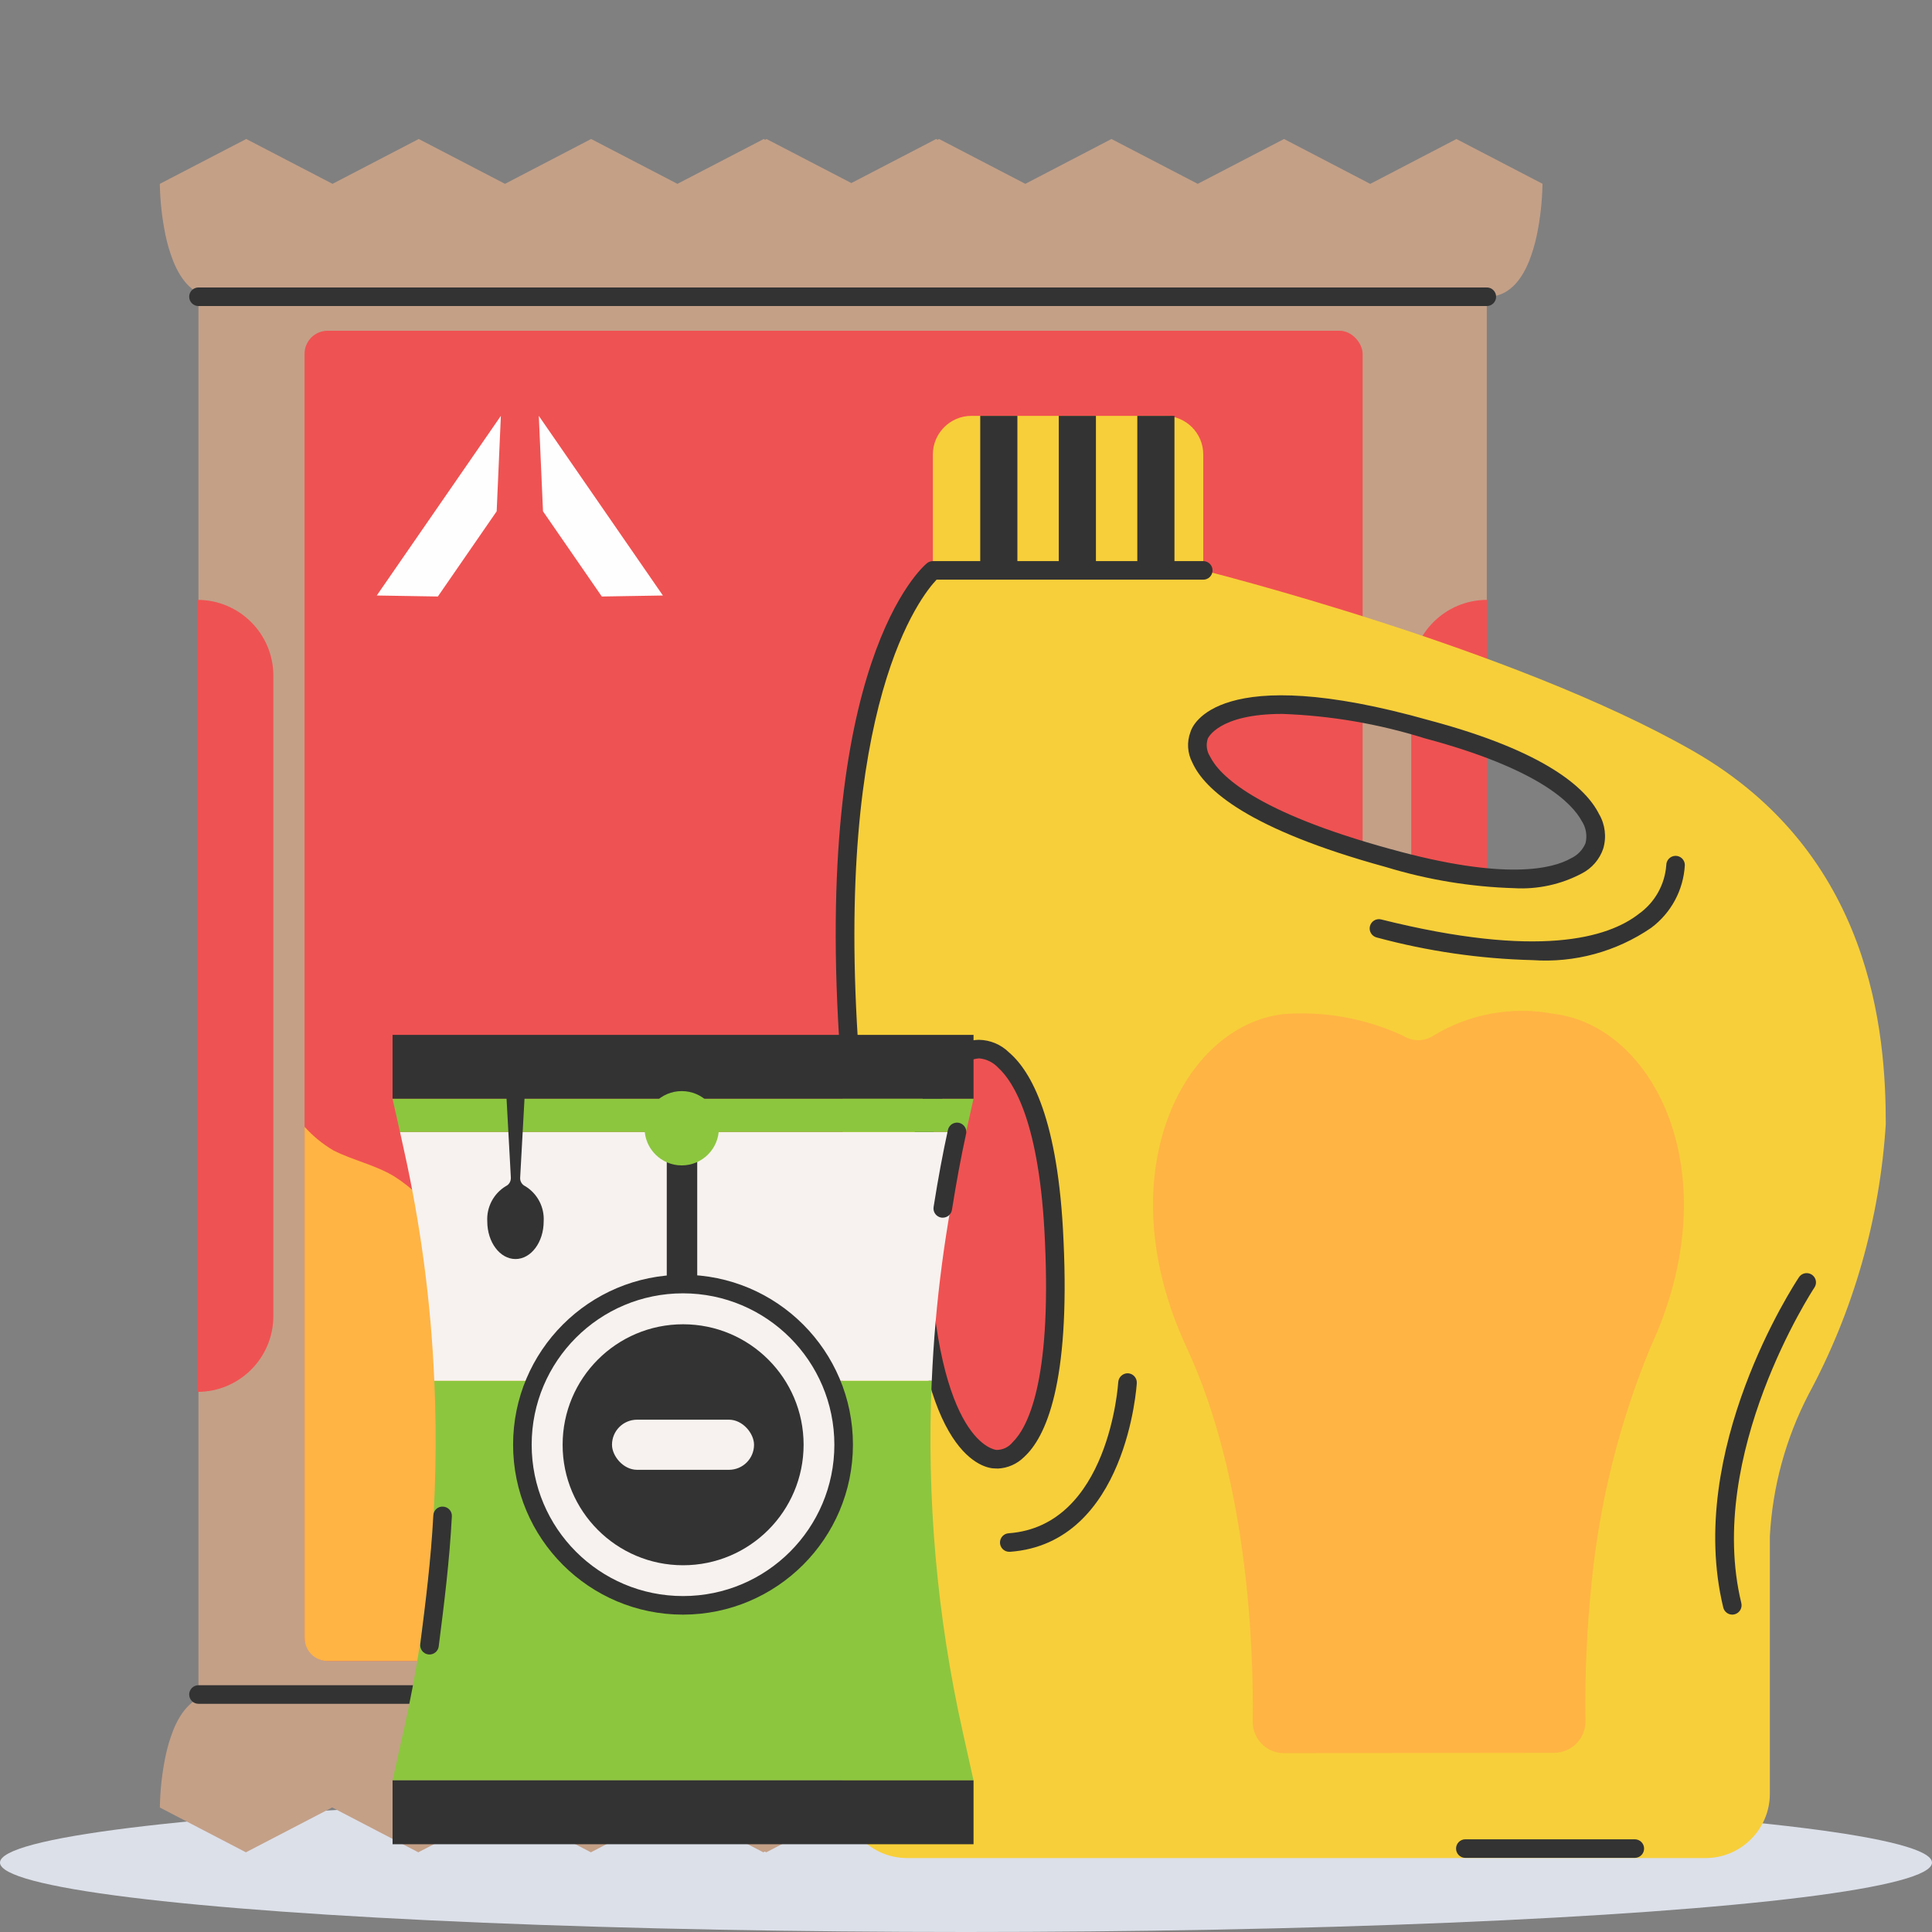 <svg xmlns="http://www.w3.org/2000/svg" width="52" height="52" viewBox="0 0 52 52"><rect x="0" y="0" width="52" height="52" fill="#808080" stroke="none"/><g fill="none" fill-rule="evenodd"><ellipse cx="26" cy="50.132" fill="#DCE0E9" fill-rule="nonzero" rx="26" ry="1.868"></ellipse><path fill="#C4A087" fill-rule="nonzero" d="M39.201 3.741L36.88 4.949 34.56 3.741l-2.323 1.207-2.322-1.207-2.318 1.207-2.322-1.207-.04.021-.04-.02-2.281 1.185-2.282-1.185-.039.02-.038-.02-2.322 1.206-2.323-1.207-2.318 1.207-2.322-1.207-2.32 1.207-2.323-1.207-2.325 1.207v.014c.008.46.059.916.152 1.366.05.24.12.476.21.705.215.532.563.957 1.116.954h34.258c.553 0 .901-.425 1.116-.954.09-.229.16-.465.21-.705.093-.45.144-.907.152-1.366v-.016L39.2 3.742zM6.619 49.855l2.322-1.207 2.318 1.207 2.323-1.207 2.322 1.207 2.318-1.207 2.322 1.207.04-.02.04.02 2.282-1.186 2.282 1.186.038-.02.039.02 2.322-1.207 2.323 1.207 2.317-1.207 2.323 1.207 2.32-1.207 2.323 1.207 2.324-1.207v-.014c-.007-.459-.058-.916-.151-1.365-.05-.241-.12-.477-.21-.706-.215-.532-.563-.957-1.116-.954H5.78c-.552 0-.9.425-1.115.954-.09.23-.16.465-.21.706-.093.449-.144.906-.152 1.365v.016l2.316 1.205z"></path><path fill="#C4A087" fill-rule="nonzero" d="M5.342 7.987H40.017V45.608H5.342z"></path><path fill="#EF5252" fill-rule="nonzero" d="M5.317 16.146c1.126 0 2.04.913 2.04 2.04v17.236c0 1.127-.914 2.04-2.04 2.04V16.146zM40.024 16.146v21.316c-1.126 0-2.04-.913-2.04-2.04V18.186c0-1.127.914-2.04 2.04-2.04z"></path><rect width="28.478" height="35.804" x="8.197" y="8.902" fill="#EF5252" fill-rule="nonzero" rx=".622"></rect><path fill="#FEFEFE" fill-rule="nonzero" d="M10.141 16.028L13.481 11.193 13.368 13.762 11.785 16.055zM17.842 16.028L14.502 11.193 14.615 13.762 16.198 16.055z"></path><path fill="#FFB444" fill-rule="nonzero" d="M36.675 43.85v.856H8.82c-.344 0-.622-.278-.622-.621V30.328c.224.25.487.465.777.636.53.268 1.118.387 1.63.695.472.296.875.691 1.18 1.159.252.467.588.884.99 1.232.574.288 1.2.454 1.842.488.787.16 1.543.24 2.326.417.977.271 1.885.75 2.661 1.403.364.353.839.567 1.344.607.447.065.889.17 1.318.311.442.21.838.506 1.165.87.39.414.867.738 1.396.95 1.118.387 2.372-.006 3.464.484.576.368 1.173.703 1.789 1.001.716.106 1.41.325 2.058.65.53.371.882.946 1.431 1.295.408.23.836.423 1.278.576.445.18.848.46 1.304.611.172.058.347.103.525.137z"></path><path fill="#333" fill-rule="nonzero" d="M40.018 8.237H5.342c-.138 0-.25-.112-.25-.25s.112-.25.25-.25h34.676c.138 0 .25.112.25.25s-.112.25-.25.25zM40.018 45.858H5.342c-.138 0-.25-.112-.25-.25s.112-.25.25-.25h34.676c.138 0 .25.112.25.25s-.112.25-.25.25z"></path><path fill="#F7CF3A" fill-rule="nonzero" d="M32.386 15.352h-7.278v-3.119c0-.574.466-1.04 1.04-1.04h5.198c.575 0 1.04.466 1.04 1.04v3.12z"></path><path fill="#F7CF3A" fill-rule="nonzero" d="M22.682 23.67v24.607c0 .46.182.9.507 1.225.325.325.766.508 1.226.508h21.488c.957 0 1.733-.776 1.733-1.733v-6.931c.072-1.33.427-2.63 1.04-3.813 1.211-2.247 1.92-4.73 2.08-7.278 0-2.426-.347-7.278-5.2-10.05-4.851-2.773-13.17-4.853-13.17-4.853h-7.278s-2.426 2.426-2.426 8.318zm9.766-3.98s.514-1.772 6.145-.179c5.199 1.386 4.505 3.12 4.505 3.12s-.366 1.785-5.545.346c-5.924-1.622-5.105-3.288-5.105-3.288zm-5.933 8.426s1.812-.203 2.04 5.168c.286 6.135-1.55 5.87-1.55 5.87s-1.844.058-2.066-5.79c-.286-5.372 1.576-5.248 1.576-5.248z"></path><path fill="#FFB444" fill-rule="nonzero" d="M34.537 27.296c1.112-.087 2.227.115 3.238.586.243.154.554.154.796-.001.968-.592 2.122-.804 3.237-.595 2.714.313 4.766 4.317 2.621 8.96-.84 2.03-1.377 4.174-1.592 6.362-.127 1.23-.182 2.466-.165 3.703.007.225-.077.443-.233.606-.155.163-.37.256-.595.26l-3.648.004-3.648.005c-.226-.003-.44-.096-.596-.258-.156-.163-.24-.38-.234-.606.024-1.882-.11-6.468-1.782-10.06-2.155-4.637-.112-8.647 2.601-8.966z"></path><path fill="#333" fill-rule="nonzero" d="M41.252 25.842c-1.42-.035-2.829-.24-4.198-.61-.134-.034-.216-.17-.182-.303.033-.134.169-.216.303-.182 4.23 1.057 6.108.5 6.94-.154.426-.305.694-.783.733-1.305 0-.138.11-.25.247-.253h.003c.136 0 .247.108.25.244-.035.672-.368 1.293-.908 1.695-.935.64-2.058.946-3.188.868zM27.166 41.767c-.135.001-.246-.106-.251-.241-.005-.135.099-.25.234-.258 2.707-.198 2.946-4.031 2.949-4.07.01-.136.126-.24.262-.236.138.007.244.125.237.263-.002.043-.265 4.311-3.412 4.542h-.018zM22.867 28.655c-.131 0-.24-.101-.25-.232-.758-10.602 2.206-13.16 2.332-13.264.045-.037.101-.057.159-.057h7.278c.138 0 .25.112.25.25s-.112.25-.25.25h-7.178c-.404.423-2.768 3.325-2.091 12.785.005.066-.017.132-.06.182-.044.05-.106.081-.172.086h-.018z"></path><path fill="#333" fill-rule="nonzero" d="M28.497 11.193H29.497V15.352H28.497zM30.611 11.193H31.611V15.352H30.611zM26.383 11.193H27.383V15.352H26.383zM40.747 23.905c-1.167-.035-2.324-.226-3.44-.567-3.72-1.019-4.888-2.09-5.212-2.808-.137-.256-.156-.56-.053-.83.045-.166.734-1.922 6.438-.31 3.143.839 4.214 1.833 4.558 2.52.166.282.206.62.112.934-.098.287-.304.526-.575.665-.561.297-1.194.434-1.828.396zm-6.235-4.69c-1.733 0-2.004.662-2.007.672-.05.16-.027.333.063.474.249.502 1.213 1.494 4.87 2.495h.002c3.086.858 4.356.522 4.84.247.178-.082.32-.228.395-.41.05-.202.014-.417-.1-.591-.257-.48-1.149-1.409-4.227-2.23-1.243-.39-2.534-.61-3.836-.657zM26.855 39.526c-.052 0-.064-.005-.082-.003-.245 0-2.044-.246-2.265-6.027-.173-3.25.443-4.575.99-5.114.215-.247.525-.39.853-.395.304.005.594.128.81.342.591.506 1.325 1.796 1.464 5.065.18 3.852-.48 5.293-1.063 5.823-.189.188-.441.298-.707.31zm-.494-11.04h-.006c-.208.013-.401.114-.532.278-.377.392-.985 1.526-.816 4.708v.003c.207 5.43 1.8 5.55 1.816 5.55.168 0 .326-.076.431-.206.401-.392 1.047-1.615.871-5.403-.136-3.201-.847-4.306-1.26-4.68-.132-.142-.31-.23-.504-.25zM44.001 50.005H39.44c-.138 0-.25-.112-.25-.25s.112-.25.25-.25h4.561c.138 0 .25.112.25.25s-.112.25-.25.25zM46.625 43.458c-.115 0-.216-.08-.243-.191-1.024-4.226 1.91-8.698 2.035-8.886.049-.076.135-.12.225-.114.09.005.17.059.21.14.04.08.032.177-.019.251-.03.044-2.937 4.48-1.965 8.49.032.134-.05.27-.184.302-.02.005-.04.007-.059.008z"></path><path fill="#8CC63F" fill-rule="nonzero" d="M10.86 46.591l-.295 1.328h15.637l-.295-1.328c-.689-3.093-.968-6.263-.829-9.428H11.69c.142 3.165-.136 6.336-.828 9.428z"></path><path fill="#F7F2EF" fill-rule="nonzero" d="M10.766 30.468l.095.432c.461 2.059.739 4.154.828 6.263h13.39c.09-2.108.368-4.204.828-6.263l.095-.432H10.766z"></path><path fill="#333" fill-rule="nonzero" d="M10.565 27.854H26.202V29.574H10.565z" transform="rotate(-180 18.384 28.714)"></path><path fill="#333" fill-rule="nonzero" d="M10.565 47.918H26.202V49.638H10.565z" transform="rotate(-180 18.384 48.778)"></path><path fill="#8CC63F" fill-rule="nonzero" d="M11.91 30.468L12.198 30.468 15.897 30.468 16.261 30.468 19.974 30.468 20.211 30.468 21.22 30.468 21.477 30.468 23.144 30.468 23.241 30.468 23.509 30.468 23.605 30.468 24.895 30.468 25.132 30.468 26.002 30.468 26.202 29.575 10.565 29.575 10.766 30.468z"></path><path fill="#333" fill-rule="nonzero" d="M13.75 31.7l-.123-2.256c-.002-.032.01-.064.032-.087.022-.024.053-.038.086-.038h.262c.032 0 .063.014.085.038.022.023.034.055.032.087L14 31.701c-.005.096.05.185.136.225.329.2.52.564.497.948 0 .56-.34 1.013-.758 1.013-.42 0-.76-.453-.76-1.013-.022-.384.17-.749.498-.948.087-.04.14-.13.136-.225z"></path><circle cx="18.384" cy="38.884" r="4.324" fill="#F7F2EF" fill-rule="nonzero"></circle><path fill="#333" fill-rule="nonzero" d="M18.384 43.458c-2.526 0-4.574-2.048-4.574-4.574s2.048-4.574 4.574-4.574 4.573 2.048 4.573 4.574c-.002 2.525-2.048 4.57-4.573 4.574zm0-8.648c-2.25 0-4.074 1.824-4.074 4.074s1.824 4.074 4.074 4.074 4.073-1.824 4.073-4.074c-.002-2.249-1.824-4.071-4.073-4.074z"></path><path fill="#333" fill-rule="nonzero" d="M18.356 30.021h-.098c-.172 0-.312.098-.312.218v4.268c0 .142.199.245.41.204.211.04.41-.063.41-.204v-4.268c0-.12-.14-.218-.312-.218h-.098zM18.384 42.129c-1.79-.001-3.242-1.453-3.241-3.244 0-1.79 1.451-3.242 3.242-3.242 1.79 0 3.243 1.45 3.244 3.24 0 1.793-1.453 3.246-3.245 3.246z"></path><circle cx="18.349" cy="30.367" r="1" fill="#8CC63F" fill-rule="nonzero"></circle><rect width="3.823" height="1.349" x="16.472" y="38.211" fill="#F7F2EF" fill-rule="nonzero" rx=".675"></rect><path fill="#333" fill-rule="nonzero" d="M11.56 44.531c-.01 0-.021 0-.032-.002-.066-.008-.125-.042-.166-.095-.04-.052-.058-.119-.05-.185l.01-.079c.13-1.03.279-2.195.341-3.383.002-.067.032-.13.081-.174.05-.045.115-.067.182-.062.138.007.244.125.236.262-.063 1.206-.212 2.383-.344 3.42l-.01.08c-.016.125-.122.218-.248.218zM25.375 32.774c-.013 0-.026 0-.04-.002-.065-.01-.124-.047-.163-.1-.039-.054-.055-.121-.044-.187.12-.758.25-1.455.385-2.07.019-.088.083-.16.169-.187.085-.028.18-.007.245.054.066.06.095.152.075.24-.134.605-.261 1.293-.38 2.041-.02.122-.124.211-.247.211z"></path><path d="M0 0H52V52H0z"></path></g></svg>